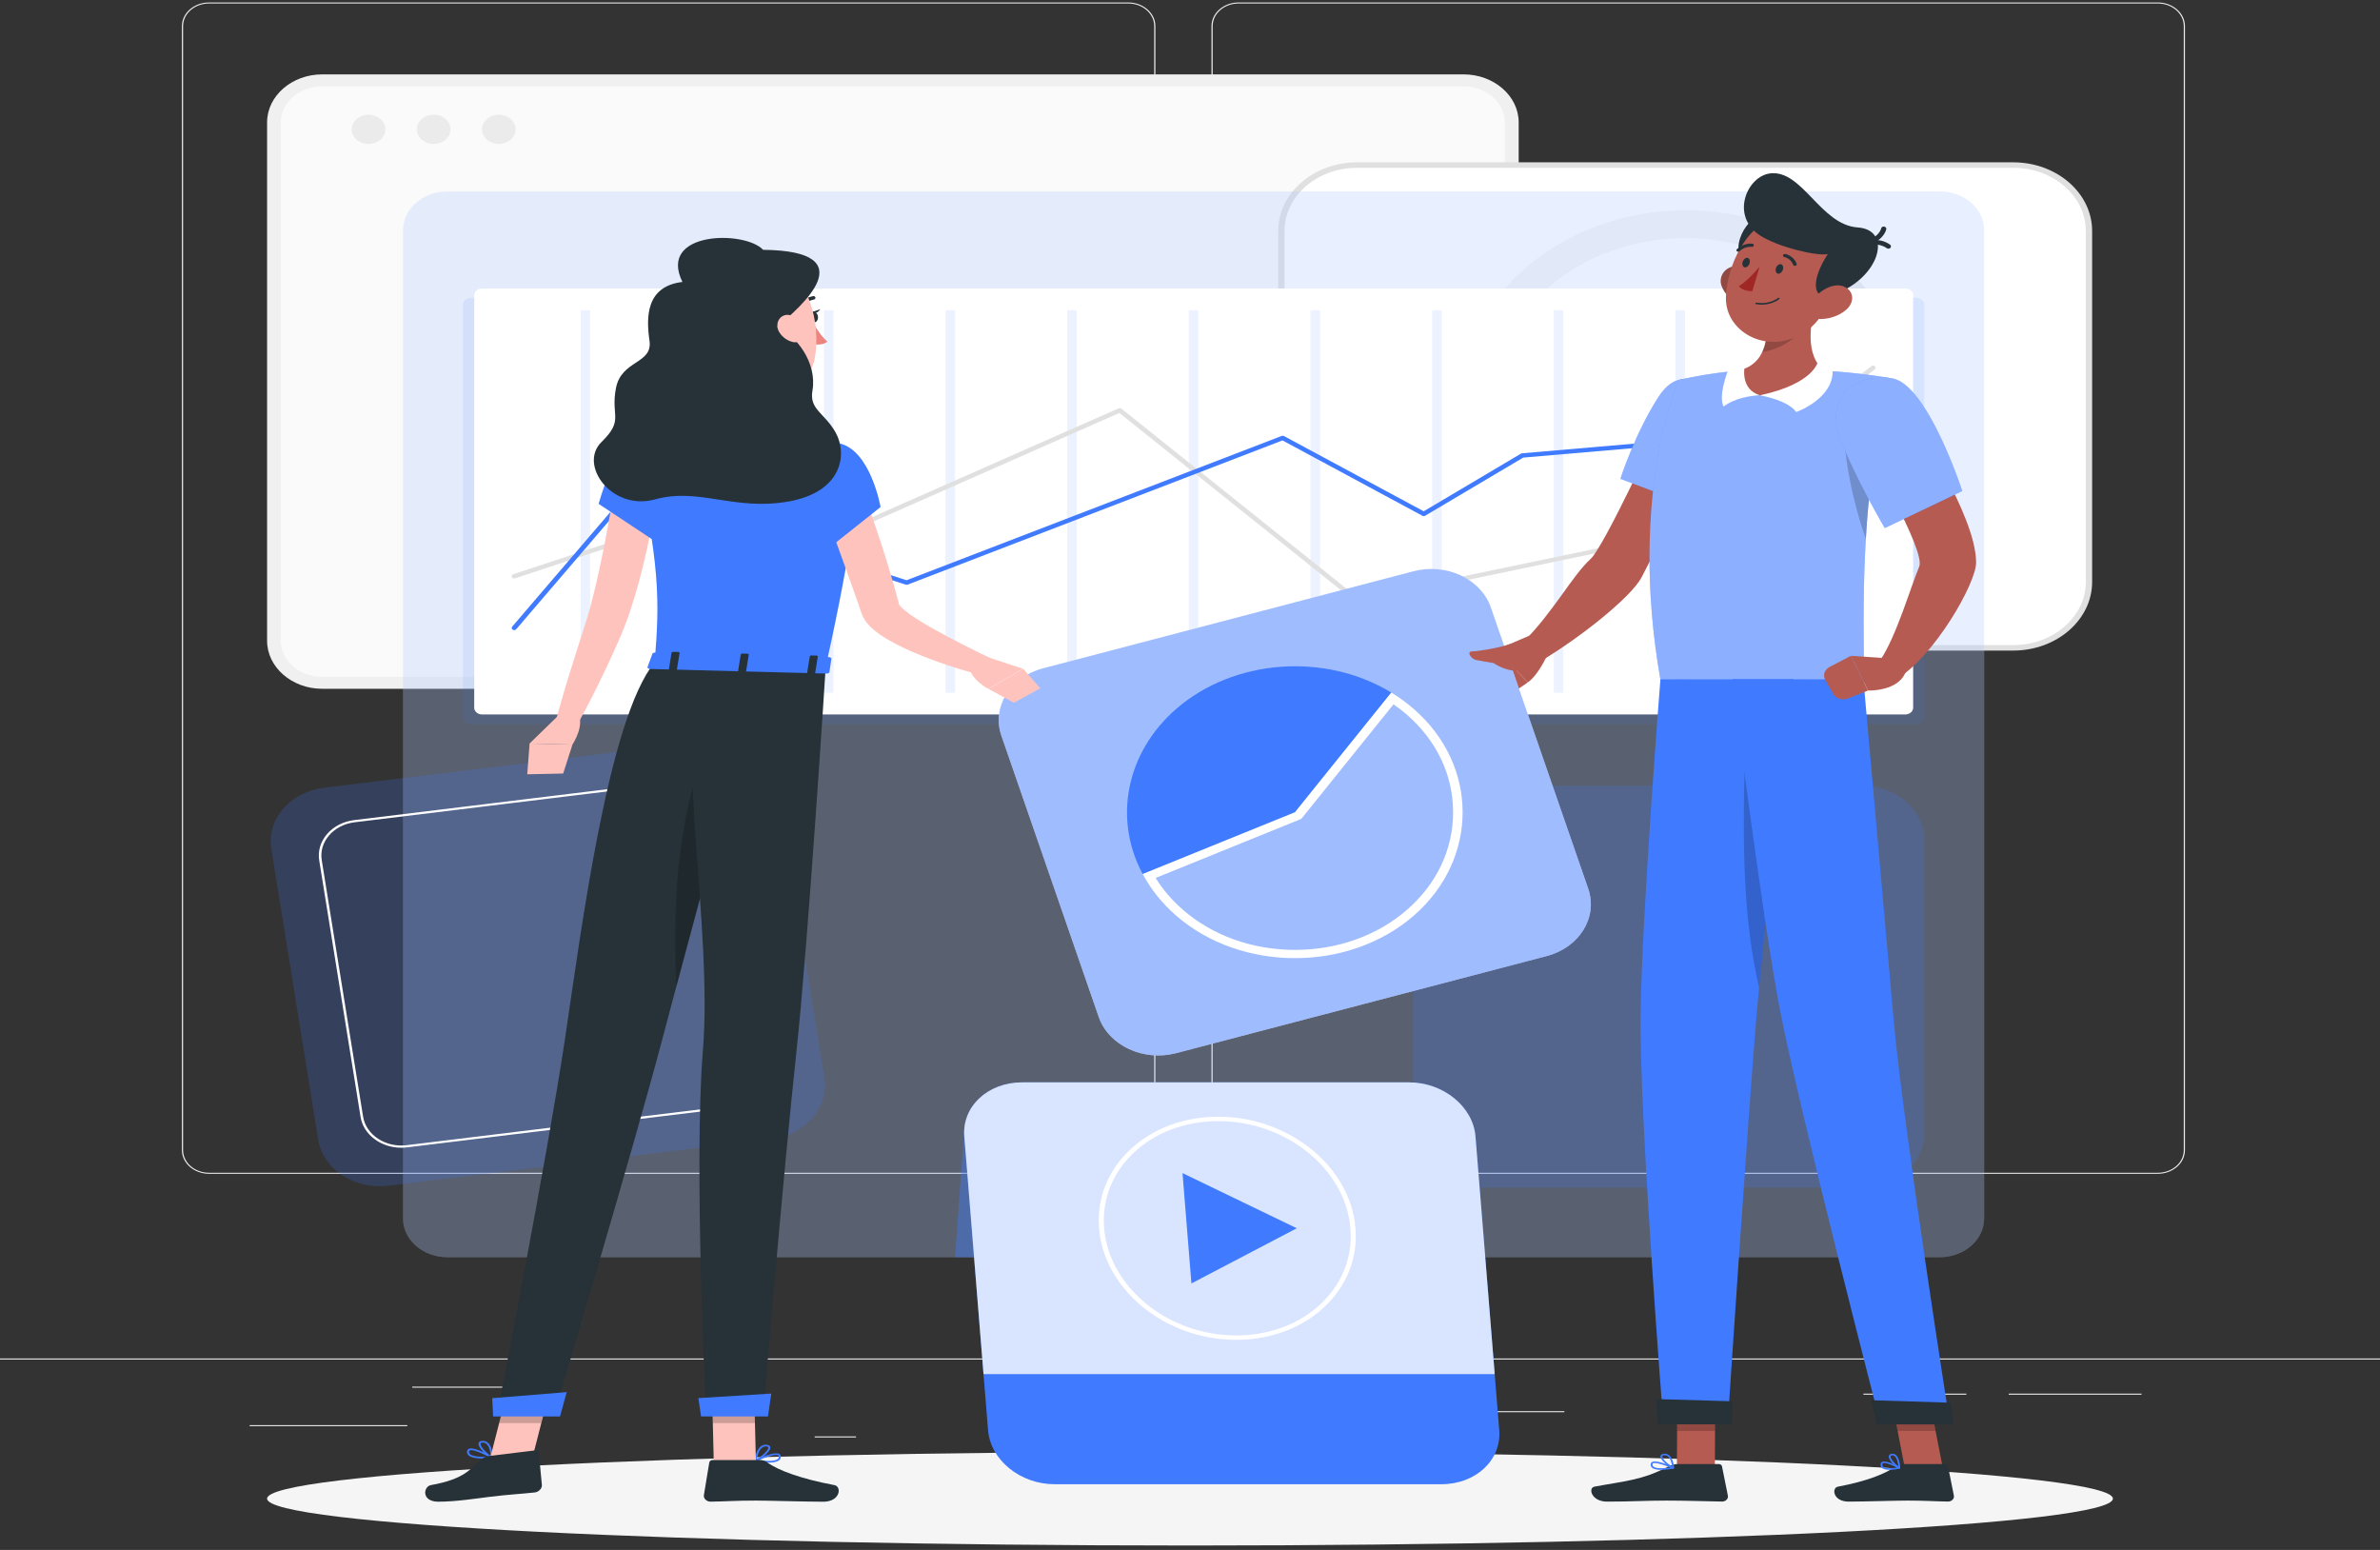 <svg width="129" height="84" viewBox="0 0 129 84" fill="none" xmlns="http://www.w3.org/2000/svg">
<rect x="0" y="0" width="129" height="84" fill="#333333" stroke="none"/>
<path d="M129 73.625H0V73.681H129V73.625Z" fill="#EBEBEB"/>
<path d="M22.077 77.238H13.531V77.294H22.077V77.238Z" fill="#EBEBEB"/>
<path d="M46.399 77.848H44.156V77.904H46.399V77.848Z" fill="#EBEBEB"/>
<path d="M28.902 75.152H22.344V75.208H28.902V75.152Z" fill="#EBEBEB"/>
<path d="M116.073 75.531H108.875V75.587H116.073V75.531Z" fill="#EBEBEB"/>
<path d="M106.579 75.531H101V75.587H106.579V75.531Z" fill="#EBEBEB"/>
<path d="M84.791 76.481H71.516V76.537H84.791V76.481Z" fill="#EBEBEB"/>
<path d="M61.152 63.616H11.332C10.52 63.616 9.859 63.041 9.859 62.335V1.414C9.859 0.708 10.52 0.133 11.332 0.133H61.152C61.963 0.133 62.624 0.708 62.624 1.414V62.335C62.624 63.041 61.963 63.616 61.152 63.616ZM11.332 0.189C10.556 0.189 9.924 0.739 9.924 1.414V62.335C9.924 63.011 10.556 63.56 11.332 63.56H61.152C61.928 63.56 62.559 63.011 62.559 62.335V1.414C62.559 0.739 61.928 0.189 61.152 0.189L11.332 0.189Z" fill="#EBEBEB"/>
<path d="M116.956 63.616H67.136C66.325 63.616 65.664 63.041 65.664 62.335V1.414C65.664 0.708 66.325 0.133 67.136 0.133H116.956C117.768 0.133 118.428 0.708 118.428 1.414V62.335C118.429 63.041 117.768 63.616 116.956 63.616ZM67.136 0.189C66.36 0.189 65.729 0.739 65.729 1.414V62.335C65.729 63.011 66.36 63.56 67.136 63.56H116.956C117.732 63.56 118.364 63.011 118.364 62.335V1.414C118.364 0.739 117.732 0.189 116.956 0.189L67.136 0.189Z" fill="#EBEBEB"/>
<path d="M79.328 37.33H17.463C15.821 37.33 14.477 36.16 14.477 34.731V6.63C14.477 5.201 15.82 4.031 17.463 4.031H79.328C80.971 4.031 82.315 5.201 82.315 6.63V34.731C82.315 36.16 80.971 37.33 79.328 37.33Z" fill="#F0F0F0"/>
<path d="M17.459 36.679C16.223 36.679 15.219 35.804 15.219 34.73V6.628C15.219 5.554 16.224 4.68 17.459 4.68H79.323C80.559 4.68 81.564 5.554 81.564 6.628V34.73C81.564 35.805 80.559 36.679 79.323 36.679H17.459Z" fill="#FAFAFA"/>
<path d="M19.975 7.803C20.479 7.803 20.888 7.447 20.888 7.009C20.888 6.57 20.479 6.215 19.975 6.215C19.471 6.215 19.062 6.57 19.062 7.009C19.062 7.447 19.471 7.803 19.975 7.803Z" fill="#EBEBEB"/>
<path d="M23.506 7.803C24.01 7.803 24.419 7.447 24.419 7.009C24.419 6.57 24.01 6.215 23.506 6.215C23.002 6.215 22.594 6.57 22.594 7.009C22.594 7.447 23.002 7.803 23.506 7.803Z" fill="#EBEBEB"/>
<path d="M27.038 7.803C27.541 7.803 27.95 7.447 27.95 7.009C27.95 6.57 27.541 6.215 27.038 6.215C26.534 6.215 26.125 6.57 26.125 7.009C26.125 7.447 26.534 7.803 27.038 7.803Z" fill="#EBEBEB"/>
<path d="M109.123 35.11H73.557C71.3 35.11 69.453 33.503 69.453 31.54V12.515C69.453 10.552 71.3 8.945 73.557 8.945H109.123C111.38 8.945 113.227 10.552 113.227 12.515V31.54C113.227 33.504 111.38 35.11 109.123 35.11Z" fill="white"/>
<path d="M109.122 35.259H73.556C71.199 35.259 69.281 33.591 69.281 31.54V12.516C69.281 10.465 71.199 8.797 73.556 8.797H109.122C111.479 8.797 113.397 10.465 113.397 12.516V31.54C113.397 33.591 111.479 35.259 109.122 35.259ZM73.556 9.094C71.388 9.094 69.623 10.629 69.623 12.515V31.54C69.623 33.426 71.388 34.961 73.556 34.961H109.122C111.291 34.961 113.055 33.426 113.055 31.54V12.515C113.055 10.629 111.291 9.094 109.122 9.094H73.556Z" fill="#E0E0E0"/>
<path d="M86.621 31.849C84.64 31.129 82.913 29.967 81.609 28.48L82.998 27.56C85.804 30.768 90.833 32.073 95.323 30.471C98.003 29.515 99.984 27.705 101.02 25.551L102.631 26.137C100.041 31.524 92.814 34.103 86.621 31.849Z" fill="#E0E0E0"/>
<path d="M102.633 26.135L101.023 25.549C102.058 23.394 102.148 20.896 101.049 18.565C99.95 16.233 97.866 14.511 95.391 13.612L96.066 12.207C99.06 13.296 101.435 15.378 102.666 17.988C103.897 20.6 103.886 23.53 102.633 26.135Z" fill="#EBEBEB"/>
<path d="M81.609 28.48C78.965 25.458 78.372 21.425 80.054 17.922C82.645 12.537 89.872 9.958 96.064 12.209L95.388 13.614C92.912 12.713 90.043 12.634 87.363 13.59C82.006 15.501 79.444 20.831 81.641 25.491C81.996 26.245 82.457 26.939 82.997 27.56L81.609 28.48Z" fill="#F5F5F5"/>
<path d="M64.5 83.762C92.127 83.762 114.523 82.625 114.523 81.221C114.523 79.817 92.127 78.68 64.5 78.68C36.873 78.68 14.477 79.817 14.477 81.221C14.477 82.625 36.873 83.762 64.5 83.762Z" fill="#F5F5F5"/>
<g opacity="0.3">
<path d="M105.132 68.139H24.256C22.924 68.139 21.844 67.199 21.844 66.04V12.474C21.844 11.315 22.924 10.375 24.256 10.375H105.132C106.465 10.375 107.545 11.315 107.545 12.474V66.04C107.545 67.199 106.465 68.139 105.132 68.139Z" fill="white"/>
<path opacity="0.4" d="M105.132 68.139H24.256C22.924 68.139 21.844 67.199 21.844 66.04V12.474C21.844 11.315 22.924 10.375 24.256 10.375H105.132C106.465 10.375 107.545 11.315 107.545 12.474V66.04C107.545 67.199 106.465 68.139 105.132 68.139Z" fill="#407BFF"/>
</g>
<path opacity="0.1" d="M103.878 39.258H25.516C25.283 39.258 25.094 39.093 25.094 38.89V16.508C25.094 16.305 25.283 16.141 25.516 16.141H103.878C104.111 16.141 104.301 16.305 104.301 16.508V38.89C104.301 39.093 104.111 39.258 103.878 39.258Z" fill="#407BFF"/>
<path d="M103.274 38.721H26.126C25.892 38.721 25.703 38.556 25.703 38.353V16.004C25.703 15.801 25.892 15.637 26.126 15.637H103.273C103.507 15.637 103.696 15.801 103.696 16.004V38.353C103.696 38.556 103.507 38.721 103.274 38.721Z" fill="white"/>
<path opacity="0.1" d="M31.986 16.816H31.469V37.541H31.986V16.816Z" fill="#407BFF"/>
<path opacity="0.1" d="M38.58 16.816H38.062V37.541H38.58V16.816Z" fill="#407BFF"/>
<path opacity="0.1" d="M45.173 16.816H44.656V37.541H45.173V16.816Z" fill="#407BFF"/>
<path opacity="0.1" d="M51.767 16.816H51.25V37.541H51.767V16.816Z" fill="#407BFF"/>
<path opacity="0.1" d="M58.361 16.816H57.844V37.541H58.361V16.816Z" fill="#407BFF"/>
<path opacity="0.1" d="M64.955 16.816H64.438V37.541H64.955V16.816Z" fill="#407BFF"/>
<path opacity="0.1" d="M71.549 16.816H71.031V37.541H71.549V16.816Z" fill="#407BFF"/>
<path opacity="0.1" d="M78.142 16.816H77.625V37.541H78.142V16.816Z" fill="#407BFF"/>
<path opacity="0.1" d="M84.736 16.816H84.219V37.541H84.736V16.816Z" fill="#407BFF"/>
<path opacity="0.1" d="M91.33 16.816H90.812V37.541H91.33V16.816Z" fill="#407BFF"/>
<path opacity="0.1" d="M97.931 16.816H97.414V37.541H97.931V16.816Z" fill="#407BFF"/>
<path d="M73.589 32.67C73.556 32.67 73.523 32.659 73.497 32.639L60.672 22.381L47.194 28.328C47.16 28.343 47.119 28.345 47.083 28.332L42.116 26.659L27.919 31.342C27.849 31.365 27.77 31.335 27.743 31.273C27.716 31.212 27.752 31.143 27.823 31.12L42.068 26.42C42.1 26.41 42.135 26.41 42.166 26.421L47.124 28.091L60.632 22.131C60.683 22.109 60.745 22.116 60.786 22.15L73.628 32.421L89.22 29.169L101.434 19.842C101.49 19.799 101.576 19.804 101.626 19.853C101.676 19.902 101.67 19.977 101.614 20.021L89.374 29.366C89.358 29.379 89.338 29.388 89.316 29.393L73.621 32.666C73.611 32.669 73.6 32.67 73.589 32.67Z" fill="#E0E0E0"/>
<path d="M27.871 34.15C27.843 34.15 27.814 34.142 27.789 34.127C27.729 34.088 27.716 34.013 27.762 33.961L34.043 26.628C34.079 26.585 34.143 26.569 34.2 26.587L49.136 31.448L69.468 23.627C69.509 23.611 69.556 23.613 69.595 23.634L77.167 27.71L82.435 24.587C82.454 24.576 82.475 24.569 82.498 24.567L101.511 22.93C101.587 22.923 101.653 22.972 101.66 23.037C101.668 23.102 101.613 23.161 101.538 23.167L82.56 24.801L77.247 27.95C77.203 27.976 77.144 27.977 77.098 27.953L69.512 23.869L49.195 31.685C49.162 31.698 49.125 31.698 49.092 31.687L34.2 26.841L27.98 34.102C27.954 34.134 27.913 34.15 27.871 34.15Z" fill="#407BFF"/>
<path opacity="0.2" d="M100.932 64.362H79.962C78.102 64.362 76.594 63.05 76.594 61.432V45.513C76.594 43.894 78.102 42.582 79.962 42.582H100.932C102.793 42.582 104.301 43.894 104.301 45.513V61.432C104.301 63.05 102.792 64.362 100.932 64.362Z" fill="#407BFF"/>
<path opacity="0.4" d="M55.885 61.591L52.256 61.367L51.766 68.139H55.885V61.591Z" fill="#407BFF"/>
<path d="M78.129 80.44H57.159C55.299 80.44 53.684 79.128 53.554 77.51L52.266 61.591C52.136 59.972 53.537 58.66 55.398 58.66H76.368C78.228 58.66 79.843 59.972 79.973 61.591L81.261 77.51C81.392 79.128 79.99 80.44 78.129 80.44Z" fill="#407BFF"/>
<path opacity="0.8" d="M76.368 58.66H55.398C53.537 58.66 52.136 59.972 52.266 61.59L53.308 74.474H81.016L79.974 61.59C79.843 59.972 78.228 58.66 76.368 58.66Z" fill="white"/>
<path d="M67 72.614C63.173 72.614 59.841 69.906 59.572 66.577C59.441 64.958 60.044 63.436 61.271 62.292C62.493 61.151 64.187 60.523 66.042 60.523C69.868 60.523 73.2 63.231 73.469 66.56C73.6 68.179 72.997 69.701 71.771 70.845C70.549 71.986 68.855 72.614 67 72.614ZM66.041 60.761C64.263 60.761 62.64 61.362 61.47 62.454C60.297 63.549 59.719 65.008 59.845 66.56C60.104 69.767 63.314 72.376 67 72.376C68.778 72.376 70.401 71.775 71.571 70.683C72.745 69.588 73.322 68.129 73.197 66.577C72.937 63.37 69.727 60.761 66.041 60.761Z" fill="white"/>
<path d="M70.288 66.568L64.094 63.578L64.577 69.558L70.288 66.568Z" fill="#407BFF"/>
<path d="M92.948 79.555H90.891L90.913 75.41H92.97L92.948 79.555Z" fill="#B55B52"/>
<path d="M105.302 79.555H103.244L102.438 75.41H104.495L105.302 79.555Z" fill="#B55B52"/>
<path d="M103.105 79.348H105.416C105.5 79.348 105.57 79.398 105.585 79.47L105.904 81.061C105.937 81.226 105.779 81.382 105.585 81.379C104.779 81.367 104.389 81.326 103.373 81.326C102.747 81.326 101.061 81.382 100.198 81.382C99.353 81.382 99.262 80.64 99.619 80.572C101.221 80.271 102.236 79.855 102.765 79.458C102.86 79.386 102.982 79.348 103.105 79.348Z" fill="#263238"/>
<path d="M90.92 79.348H93.166C93.25 79.348 93.32 79.398 93.335 79.47L93.654 81.061C93.687 81.226 93.534 81.382 93.34 81.379C92.531 81.367 91.362 81.326 90.343 81.326C89.152 81.326 88.498 81.382 87.102 81.382C86.257 81.382 86.063 80.64 86.42 80.572C88.046 80.266 88.985 80.233 90.416 79.487C90.572 79.406 90.742 79.348 90.92 79.348Z" fill="#263238"/>
<path d="M92.751 23.82L89.94 23.105C89.94 23.105 86.951 29.619 86.215 30.291C85.214 31.204 84.206 33.155 82.57 34.788C82.685 35.075 83.227 35.724 83.515 35.829C85.709 34.521 88.425 32.343 88.978 31.287C90.238 28.88 92.751 23.82 92.751 23.82Z" fill="#B55B52"/>
<path d="M93.603 22.704C94.402 24.251 92.034 27.539 92.034 27.539L87.828 25.951C87.828 25.951 88.61 23.502 89.882 21.529C91.188 19.502 92.727 21.005 93.603 22.704Z" fill="#407BFF"/>
<path opacity="0.4" d="M93.603 22.704C94.402 24.251 92.034 27.539 92.034 27.539L87.828 25.951C87.828 25.951 88.61 23.502 89.882 21.529C91.188 19.502 92.727 21.005 93.603 22.704Z" fill="white"/>
<path d="M83.243 34.301L81.117 35.213L82.811 36.98C82.811 36.98 83.31 36.695 83.878 35.481L83.243 34.301Z" fill="#B55B52"/>
<path d="M80.306 37.346L80.747 37.665C81.048 37.883 81.483 37.889 81.791 37.679L82.813 36.982L81.118 35.215L80.164 36.369C79.91 36.677 79.972 37.103 80.306 37.346Z" fill="#B55B52"/>
<path d="M83.83 51.816L63.75 57.077C61.969 57.543 60.09 56.665 59.553 55.116L54.277 39.872C53.74 38.323 54.75 36.688 56.531 36.221L76.61 30.961C78.392 30.494 80.27 31.373 80.807 32.922L86.084 48.165C86.62 49.715 85.611 51.35 83.83 51.816Z" fill="white"/>
<path opacity="0.5" d="M83.83 51.816L63.75 57.077C61.969 57.543 60.09 56.665 59.553 55.116L54.277 39.872C53.74 38.323 54.75 36.688 56.531 36.221L76.61 30.961C78.392 30.494 80.27 31.373 80.807 32.922L86.084 48.165C86.62 49.715 85.611 51.35 83.83 51.816Z" fill="#407BFF"/>
<path d="M70.188 44.023L61.936 47.371C60.322 44.36 61.05 40.771 63.75 38.422C66.862 35.715 71.806 35.339 75.411 37.535L70.188 44.023Z" fill="#407BFF"/>
<path d="M75.53 38.172C75.787 38.349 76.032 38.539 76.263 38.74C77.874 40.141 78.761 42.018 78.761 44.024C78.761 46.03 77.874 47.906 76.263 49.307C74.653 50.709 72.495 51.48 70.19 51.48C67.884 51.48 65.727 50.709 64.116 49.307C63.528 48.795 63.031 48.217 62.637 47.583L70.408 44.431L70.533 44.38L70.612 44.281L75.53 38.172ZM75.412 37.535L70.19 44.024L61.938 47.371C62.386 48.209 63 48.971 63.751 49.625C65.517 51.161 67.853 51.929 70.19 51.929C72.526 51.929 74.862 51.161 76.628 49.625C80.16 46.552 80.16 41.495 76.628 38.423C76.253 38.097 75.847 37.8 75.412 37.535Z" fill="white"/>
<path opacity="0.2" d="M90.918 75.414L90.906 77.55H92.964L92.976 75.414H90.918Z" fill="black"/>
<path opacity="0.2" d="M104.496 75.414H102.438L102.854 77.55H104.912L104.496 75.414Z" fill="black"/>
<path d="M90.982 20.592C90.982 20.592 88.238 26.741 89.992 36.806C93.307 36.806 99.382 36.806 100.996 36.806C101.152 35.336 100.504 27.423 102.513 20.5C102.513 20.5 100.645 20.17 98.851 20.095C97.448 20.036 95.415 19.997 94.174 20.095C92.537 20.224 90.982 20.592 90.982 20.592Z" fill="#407BFF"/>
<path opacity="0.4" d="M90.982 20.592C90.982 20.592 88.238 26.741 89.992 36.806C93.307 36.806 99.382 36.806 100.996 36.806C101.152 35.336 100.504 27.423 102.513 20.5C102.513 20.5 100.645 20.17 98.851 20.095C97.448 20.036 95.415 19.997 94.174 20.095C92.537 20.224 90.982 20.592 90.982 20.592Z" fill="white"/>
<path opacity="0.2" d="M100.038 22.206C99.793 23.346 100.056 26.072 101.131 29.222C101.268 26.798 101.589 23.987 102.332 21.186L102.332 21.172C101.611 21.108 100.272 21.138 100.038 22.206Z" fill="black"/>
<path d="M98.453 16.289C98.086 17.598 97.85 19.221 98.855 20.095C98.855 20.095 98.177 21.423 95.381 21.423C92.826 21.423 94.178 20.095 94.178 20.095C95.875 19.746 95.887 17.941 95.65 16.923L98.453 16.289Z" fill="#B55B52"/>
<path d="M95.383 21.424C97.031 21.734 97.358 22.332 97.358 22.332C97.358 22.332 99.41 21.607 99.332 20.032C99.332 20.032 98.85 19.775 98.545 19.566C98.545 19.566 98.366 20.793 95.383 21.424Z" fill="white"/>
<path d="M95.381 21.42C94.047 21.492 93.428 22.027 93.428 22.027C93.428 22.027 93.092 21.649 93.653 20.092C93.653 20.092 94.11 19.929 94.564 19.844C94.564 19.844 94.294 21.083 95.381 21.42Z" fill="white"/>
<path opacity="0.2" d="M95.645 16.924C95.786 17.52 95.84 18.387 95.516 19.073C95.764 19.042 96.021 18.976 96.276 18.873C97.244 18.485 97.743 17.874 98.279 16.968C98.328 16.736 98.385 16.509 98.448 16.289L95.645 16.924Z" fill="black"/>
<path d="M93.311 15.489C93.47 15.942 93.857 16.279 94.259 16.443C94.862 16.689 95.3 16.228 95.247 15.67C95.198 15.168 94.826 14.434 94.165 14.422C93.514 14.41 93.129 14.972 93.311 15.489Z" fill="#B55B52"/>
<path opacity="0.2" d="M93.311 15.489C93.47 15.942 93.857 16.279 94.259 16.443C94.862 16.689 95.3 16.228 95.247 15.67C95.198 15.168 94.826 14.434 94.165 14.422C93.514 14.41 93.129 14.972 93.311 15.489Z" fill="black"/>
<path d="M95.474 11.812C94.644 11.547 93.308 14.2 95.16 14.354C97.013 14.508 96.724 12.21 95.474 11.812Z" fill="#263238"/>
<path d="M99.757 14.693C99.116 16.409 98.84 17.438 97.58 18.142C95.686 19.201 93.498 17.943 93.548 16.118C93.593 14.475 94.633 11.944 96.764 11.618C98.863 11.296 100.398 12.976 99.757 14.693Z" fill="#B55B52"/>
<path d="M95.384 12.753C93.772 11.689 94.692 9.534 95.964 9.395C97.693 9.207 98.682 12.187 100.685 12.326C102.688 12.464 101.823 15.236 99.22 16.009C98.263 16.293 98.113 15.236 99.069 13.771C98.453 13.895 96.316 13.369 95.384 12.753Z" fill="#263238"/>
<path d="M95.369 16.508C96.018 16.552 96.422 16.224 96.441 16.209C96.46 16.193 96.462 16.166 96.443 16.149C96.425 16.133 96.394 16.133 96.375 16.149C96.37 16.152 95.91 16.526 95.2 16.401C95.174 16.397 95.148 16.412 95.142 16.435C95.136 16.457 95.152 16.48 95.179 16.484C95.244 16.496 95.308 16.503 95.369 16.508Z" fill="#263238"/>
<path d="M100.075 16.78C99.677 17.127 99.141 17.288 98.69 17.289C98.011 17.292 97.881 16.723 98.245 16.244C98.573 15.814 99.32 15.293 99.916 15.52C100.505 15.744 100.53 16.383 100.075 16.78Z" fill="#B55B52"/>
<path d="M97.231 36.805C97.231 36.805 96.951 39.054 96.592 42.105C96.183 45.562 95.673 50.049 95.348 53.468C95.348 53.486 95.345 53.5 95.344 53.515C95.282 54.165 95.226 54.773 95.181 55.33C94.72 60.906 93.645 77.135 93.645 77.135H90.16C90.16 77.135 88.847 60.574 88.925 54.897C89.001 49.44 89.998 36.805 89.998 36.805H97.231Z" fill="#407BFF"/>
<path d="M93.929 75.946C93.945 75.946 93.868 77.195 93.868 77.195H89.851L89.75 75.824L93.929 75.946Z" fill="#263238"/>
<path opacity="0.2" d="M96.595 42.105C96.186 45.561 95.675 50.048 95.351 53.468C95.351 53.486 95.348 53.5 95.347 53.515C94.58 50.273 94.342 46.241 94.64 39.602L96.595 42.105Z" fill="black"/>
<path d="M93.898 36.805C93.898 36.805 95.503 49.736 96.504 54.86C97.599 60.471 101.916 77.135 101.916 77.135H105.684C105.684 77.135 103.143 60.924 102.647 55.369C102.109 49.339 100.999 36.805 100.999 36.805H93.898V36.805Z" fill="#407BFF"/>
<path d="M105.735 76.022C105.751 76.022 105.866 77.196 105.866 77.196H101.724L101.422 75.887L105.735 76.022Z" fill="#263238"/>
<path d="M96.636 14.611C96.594 14.753 96.474 14.852 96.37 14.832C96.265 14.812 96.215 14.681 96.257 14.539C96.299 14.398 96.419 14.299 96.523 14.319C96.628 14.339 96.678 14.47 96.636 14.611Z" fill="#263238"/>
<path d="M94.831 14.268C94.789 14.409 94.67 14.508 94.565 14.488C94.46 14.468 94.41 14.337 94.453 14.196C94.495 14.054 94.614 13.955 94.719 13.975C94.823 13.995 94.874 14.126 94.831 14.268Z" fill="#263238"/>
<path d="M95.377 14.445C95.377 14.445 94.769 15.193 94.25 15.511C94.463 15.799 94.977 15.783 94.977 15.783L95.377 14.445Z" fill="#A02724"/>
<path d="M97.257 14.406C97.229 14.399 97.206 14.38 97.196 14.354C97.062 14.001 96.716 13.93 96.713 13.929C96.663 13.921 96.63 13.874 96.644 13.828C96.658 13.783 96.712 13.754 96.764 13.764C96.782 13.767 97.215 13.855 97.382 14.294C97.399 14.338 97.37 14.387 97.319 14.404C97.298 14.411 97.276 14.411 97.257 14.406Z" fill="#263238"/>
<path d="M101.208 13.064C101.219 13.029 101.248 12.999 101.29 12.986C101.864 12.806 101.966 12.374 101.967 12.37C101.977 12.308 102.054 12.265 102.129 12.28C102.205 12.296 102.254 12.361 102.24 12.426C102.235 12.45 102.108 12.99 101.395 13.214C101.324 13.236 101.242 13.203 101.213 13.141C101.202 13.115 101.2 13.088 101.208 13.064Z" fill="#263238"/>
<path d="M102.394 13.473C102.354 13.484 102.31 13.479 102.275 13.455C101.793 13.129 101.319 13.284 101.314 13.286C101.249 13.311 101.166 13.278 101.141 13.214C101.116 13.15 101.153 13.079 101.223 13.055C101.248 13.046 101.842 12.851 102.44 13.255C102.5 13.296 102.511 13.373 102.465 13.428C102.447 13.45 102.421 13.466 102.394 13.473Z" fill="#263238"/>
<path d="M94.184 13.641C94.17 13.637 94.157 13.632 94.147 13.623C94.108 13.591 94.107 13.538 94.145 13.502C94.521 13.151 94.962 13.205 94.981 13.207C95.032 13.213 95.068 13.258 95.057 13.304C95.046 13.351 94.996 13.383 94.943 13.376C94.928 13.374 94.584 13.335 94.284 13.616C94.257 13.641 94.218 13.649 94.184 13.641Z" fill="#263238"/>
<path d="M103.74 22.945L101.141 24.312C101.141 24.312 104.385 29.838 104.026 30.703C103.537 31.879 102.793 34.46 101.927 35.757C102.01 36.044 102.487 36.705 102.769 36.825C104.835 35.589 107.112 31.611 107.109 30.487C107.104 27.923 103.74 22.945 103.74 22.945Z" fill="#B55B52"/>
<path d="M102.518 20.498C104.45 20.744 106.358 26.611 106.358 26.611L102.159 28.62C102.159 28.62 100.512 25.829 99.738 23.757C98.927 21.586 100.445 20.233 102.518 20.498Z" fill="#407BFF"/>
<path opacity="0.4" d="M102.518 20.498C104.45 20.744 106.358 26.611 106.358 26.611L102.159 28.62C102.159 28.62 100.512 25.829 99.738 23.757C98.927 21.586 100.445 20.233 102.518 20.498Z" fill="white"/>
<path d="M102.412 79.66C102.255 79.66 102.11 79.637 102.021 79.569C101.95 79.515 101.92 79.44 101.932 79.345C101.941 79.275 101.986 79.241 102.022 79.225C102.253 79.124 102.899 79.478 102.972 79.519C102.988 79.528 102.996 79.545 102.992 79.562C102.988 79.579 102.973 79.592 102.953 79.596C102.809 79.626 102.602 79.66 102.412 79.66ZM102.127 79.29C102.101 79.29 102.08 79.294 102.063 79.301C102.049 79.307 102.034 79.318 102.03 79.35C102.021 79.418 102.04 79.468 102.087 79.504C102.195 79.587 102.463 79.598 102.816 79.537C102.59 79.42 102.284 79.29 102.127 79.29Z" fill="#407BFF"/>
<path d="M102.946 79.599C102.938 79.599 102.93 79.598 102.923 79.594C102.716 79.494 102.326 79.102 102.38 78.902C102.39 78.866 102.424 78.803 102.541 78.791C102.618 78.783 102.686 78.801 102.746 78.845C102.975 79.015 102.996 79.532 102.997 79.554C102.998 79.569 102.988 79.584 102.973 79.593C102.965 79.597 102.955 79.599 102.946 79.599ZM102.571 78.874C102.564 78.874 102.556 78.874 102.549 78.875C102.485 78.882 102.478 78.907 102.475 78.918C102.443 79.035 102.689 79.332 102.893 79.472C102.877 79.32 102.828 79.019 102.681 78.911C102.647 78.886 102.611 78.874 102.571 78.874Z" fill="#407BFF"/>
<path d="M90.045 79.661C89.841 79.661 89.653 79.633 89.551 79.551C89.486 79.499 89.46 79.429 89.472 79.344C89.479 79.294 89.509 79.255 89.558 79.232C89.814 79.11 90.621 79.475 90.713 79.517C90.73 79.526 90.74 79.543 90.736 79.561C90.732 79.579 90.716 79.593 90.695 79.597C90.519 79.627 90.272 79.661 90.045 79.661ZM89.693 79.29C89.655 79.29 89.624 79.295 89.601 79.306C89.582 79.315 89.571 79.329 89.568 79.351C89.56 79.408 89.577 79.453 89.62 79.487C89.741 79.585 90.079 79.602 90.536 79.536C90.258 79.418 89.888 79.29 89.693 79.29Z" fill="#407BFF"/>
<path d="M90.688 79.596C90.681 79.596 90.675 79.594 90.668 79.592C90.426 79.495 89.955 79.108 90.004 78.906C90.015 78.858 90.057 78.799 90.191 78.787C90.29 78.777 90.381 78.803 90.458 78.86C90.709 79.047 90.738 79.529 90.739 79.549C90.74 79.564 90.731 79.579 90.717 79.588C90.709 79.593 90.699 79.596 90.688 79.596ZM90.226 78.87C90.217 78.87 90.207 78.871 90.197 78.872C90.109 78.879 90.102 78.909 90.099 78.919C90.07 79.041 90.388 79.345 90.634 79.477C90.615 79.336 90.558 79.048 90.393 78.925C90.343 78.889 90.288 78.87 90.226 78.87Z" fill="#407BFF"/>
<path d="M102.272 35.674L100.32 35.543L101.249 37.425C101.249 37.425 102.961 37.49 103.31 36.35L102.272 35.674Z" fill="#B55B52"/>
<path d="M98.93 36.842L99.358 37.6C99.504 37.86 99.861 37.971 100.164 37.852L101.248 37.425L100.32 35.543L99.165 36.148C98.892 36.291 98.79 36.593 98.93 36.842Z" fill="#B55B52"/>
<path d="M81.812 34.914C81.285 35.102 80.165 35.301 79.761 35.304C79.683 35.304 79.626 35.37 79.644 35.436C79.683 35.584 79.841 35.734 80.026 35.773C80.243 35.817 80.796 35.908 80.924 35.929C80.943 35.932 80.957 35.938 80.972 35.948C81.085 36.022 81.62 36.349 82.147 36.347C82.649 36.345 82.139 35.294 81.968 34.969C81.941 34.917 81.873 34.893 81.812 34.914Z" fill="#B55B52"/>
<path d="M38.761 19.352C38.987 20.537 39.178 22.704 38.203 23.466C38.203 23.466 39.105 24.934 41.419 25.462C43.556 24.52 42.414 23.575 42.414 23.575C40.914 23.222 40.986 22.247 41.281 21.339L38.761 19.352Z" fill="#FFC3BD"/>
<path d="M35.677 26.44C35.517 27.577 35.31 28.683 35.057 29.798C34.811 30.911 34.521 32.02 34.15 33.129C33.962 33.684 33.746 34.245 33.511 34.767C33.281 35.296 33.041 35.818 32.794 36.336C32.301 37.374 31.78 38.399 31.215 39.412L30.125 39.075C30.417 37.983 30.743 36.901 31.083 35.826C31.414 34.749 31.791 33.683 32.061 32.651C32.337 31.6 32.564 30.52 32.777 29.437C32.982 28.355 33.178 27.256 33.361 26.18L35.677 26.44Z" fill="#FFC3BD"/>
<path d="M34.249 23.813C33.341 24.114 32.445 27.307 32.445 27.307L36.051 29.696C36.051 29.696 37.349 26.585 36.877 25.565C36.386 24.503 35.285 23.47 34.249 23.813Z" fill="#407BFF"/>
<path d="M30.349 38.696L28.703 40.296L31.025 40.356C31.025 40.356 31.77 39.257 31.277 38.551L30.349 38.696Z" fill="#FFC3BD"/>
<path opacity="0.2" d="M41.817 61.727L21.05 64.261C19.208 64.486 17.505 63.368 17.247 61.766L14.705 46.001C14.447 44.398 15.73 42.916 17.573 42.692L38.34 40.158C40.182 39.933 41.885 41.05 42.143 42.653L44.685 58.418C44.944 60.02 43.66 61.502 41.817 61.727Z" fill="#407BFF"/>
<path d="M21.748 62.203C20.656 62.203 19.701 61.502 19.544 60.535L17.303 46.635C17.221 46.122 17.372 45.613 17.73 45.2C18.088 44.786 18.61 44.519 19.199 44.447L37.337 42.234C38.553 42.084 39.681 42.825 39.851 43.883L42.093 57.783C42.175 58.295 42.023 58.805 41.665 59.218C41.307 59.632 40.786 59.899 40.197 59.971L22.058 62.184C21.954 62.197 21.851 62.203 21.748 62.203ZM37.648 42.334C37.552 42.334 37.454 42.34 37.356 42.352L19.218 44.565C18.665 44.633 18.176 44.883 17.84 45.271C17.504 45.659 17.361 46.137 17.439 46.618L19.68 60.518C19.84 61.511 20.9 62.204 22.04 62.066L40.178 59.853C40.731 59.785 41.221 59.535 41.557 59.147C41.893 58.759 42.035 58.281 41.958 57.8L39.717 43.9C39.57 42.992 38.673 42.334 37.648 42.334Z" fill="white"/>
<path d="M28.578 41.964L30.525 41.923L31.027 40.357L28.705 40.297L28.578 41.964Z" fill="#FFC3BD"/>
<path d="M46.474 25.116C46.524 26.373 46.274 29.307 44.755 36.139L35.482 35.899C35.75 32.619 35.824 30.595 34.25 23.81C34.25 23.81 36.206 23.492 38.203 23.46C39.766 23.435 41.046 23.425 42.414 23.569C43.487 23.683 44.644 23.877 45.404 24.015C46.009 24.125 46.452 24.579 46.474 25.116Z" fill="#407BFF"/>
<path d="M46.337 25.492C46.77 26.573 47.159 27.649 47.522 28.741C47.891 29.829 48.229 30.927 48.537 32.033L48.65 32.45L48.706 32.657L48.734 32.762C48.737 32.769 48.721 32.737 48.721 32.74C48.704 32.722 48.734 32.784 48.794 32.848C48.853 32.914 48.934 32.992 49.027 33.07C49.408 33.384 49.917 33.697 50.428 33.992C51.465 34.581 52.586 35.138 53.693 35.679L53.255 36.611C51.977 36.279 50.75 35.879 49.532 35.361C48.923 35.095 48.323 34.815 47.714 34.403C47.562 34.297 47.406 34.182 47.25 34.038C47.096 33.891 46.93 33.724 46.785 33.447C46.751 33.385 46.713 33.286 46.693 33.226L46.659 33.126L46.59 32.926L46.452 32.526C46.078 31.461 45.693 30.396 45.305 29.33L44.125 26.145L46.337 25.492Z" fill="#FFC3BD"/>
<path d="M45.467 24.033C47.176 24.349 47.729 27.479 47.729 27.479L44.793 29.812C44.793 29.812 42.393 26.263 42.962 25.282C43.555 24.26 44.081 23.776 45.467 24.033Z" fill="#407BFF"/>
<path d="M53.137 35.484L55.451 36.246L53.569 37.334C53.569 37.334 52.453 36.759 52.536 35.955L53.137 35.484Z" fill="#FFC3BD"/>
<path d="M56.384 37.305L54.955 38.087L53.578 37.334L55.46 36.246L56.384 37.305Z" fill="#FFC3BD"/>
<path d="M43.9 17.196C43.915 17.356 44.025 17.478 44.145 17.47C44.265 17.461 44.35 17.325 44.335 17.165C44.32 17.005 44.21 16.883 44.09 16.891C43.97 16.9 43.885 17.036 43.9 17.196Z" fill="#263238"/>
<path d="M44.031 16.904L44.462 16.762C44.462 16.762 44.264 17.077 44.031 16.904Z" fill="#263238"/>
<path d="M44.094 17.539C44.094 17.539 44.47 18.204 44.844 18.512C44.621 18.726 44.2 18.666 44.2 18.666L44.094 17.539Z" fill="#ED847E"/>
<path d="M43.187 16.827C43.232 16.829 43.276 16.807 43.294 16.768C43.483 16.365 44.11 16.234 44.116 16.233C44.174 16.221 44.21 16.17 44.197 16.12C44.183 16.069 44.126 16.038 44.067 16.049C44.037 16.055 43.324 16.205 43.094 16.698C43.072 16.746 43.098 16.801 43.154 16.82C43.164 16.824 43.176 16.826 43.187 16.827Z" fill="#263238"/>
<path d="M37.627 17.054C37.951 19.006 38.04 19.839 39.274 20.764C41.13 22.157 43.816 21.384 44.169 19.387C44.487 17.59 43.905 14.699 41.623 14.076C39.376 13.462 37.304 15.102 37.627 17.054Z" fill="#FFC3BD"/>
<path d="M41.362 13.539C40.359 12.47 35.637 12.529 36.988 15.281C34.999 15.519 35.022 17.202 35.204 18.469C35.386 19.736 33.679 19.498 33.384 21.043C33.088 22.587 33.844 22.739 32.595 23.964C31.347 25.189 33.148 27.715 35.516 27.062C37.883 26.409 39.767 27.694 42.714 27.184C45.661 26.674 45.943 24.609 45.296 23.448C44.692 22.365 43.856 22.205 44.036 21.172C44.301 19.647 43.148 18.177 42.124 17.709C43.334 16.688 46.997 13.598 41.362 13.539Z" fill="#263238"/>
<path d="M42.223 17.978C42.399 18.285 42.699 18.475 42.978 18.537C43.399 18.63 43.595 18.229 43.467 17.828C43.351 17.468 42.993 16.986 42.577 17.073C42.167 17.159 42.021 17.625 42.223 17.978Z" fill="#FFC3BD"/>
<path d="M25.927 79.039C25.701 79.019 25.496 78.97 25.39 78.869C25.323 78.804 25.299 78.725 25.32 78.632C25.332 78.577 25.369 78.537 25.426 78.516C25.72 78.408 26.578 78.89 26.675 78.946C26.695 78.957 26.704 78.977 26.698 78.996C26.692 79.016 26.673 79.03 26.651 79.032C26.454 79.048 26.177 79.061 25.927 79.039ZM25.57 78.594C25.528 78.59 25.493 78.593 25.468 78.602C25.444 78.611 25.431 78.626 25.426 78.65C25.412 78.713 25.427 78.763 25.47 78.805C25.595 78.925 25.967 78.977 26.479 78.949C26.183 78.791 25.785 78.613 25.57 78.594Z" fill="#407BFF"/>
<path d="M26.642 79.035C26.634 79.034 26.627 79.032 26.62 79.029C26.362 78.898 25.876 78.424 25.944 78.204C25.96 78.152 26.011 78.09 26.162 78.09C26.273 78.09 26.37 78.126 26.45 78.197C26.712 78.429 26.702 78.966 26.701 78.989C26.701 79.006 26.69 79.021 26.674 79.029C26.664 79.034 26.653 79.036 26.642 79.035ZM26.194 78.185C26.184 78.184 26.173 78.184 26.162 78.184C26.062 78.184 26.052 78.218 26.049 78.229C26.008 78.361 26.332 78.728 26.591 78.898C26.583 78.741 26.545 78.415 26.373 78.263C26.321 78.217 26.263 78.191 26.194 78.185Z" fill="#407BFF"/>
<path d="M26.484 79.356H28.769L29.947 74.754H27.662L26.484 79.356Z" fill="#FFC3BD"/>
<path d="M26.491 78.912L29.033 78.603C29.126 78.592 29.197 78.64 29.204 78.719L29.371 80.483C29.388 80.666 29.197 80.864 28.984 80.886C28.099 80.98 27.675 80.986 26.557 81.121C25.869 81.205 24.721 81.387 23.762 81.387C22.824 81.387 22.942 80.562 23.359 80.487C25.226 80.152 25.477 79.603 26.105 79.082C26.218 78.988 26.356 78.928 26.491 78.912Z" fill="#263238"/>
<g opacity="0.2">
<path d="M29.939 74.758L29.332 77.13H27.047L27.654 74.758H29.939Z" fill="black"/>
</g>
<path d="M35.477 35.902C32.972 38.979 31.521 50.278 30.621 56.319C29.685 62.602 26.938 76.671 26.938 76.671H30.026C30.026 76.671 34.289 62.42 35.908 56.286C37.695 49.516 41.414 35.902 41.414 35.902C41.414 35.902 37.959 35.902 35.477 35.902Z" fill="#263238"/>
<path opacity="0.2" d="M38.062 41.133C36.552 45.101 36.488 50.102 36.661 53.473C37.59 49.987 38.745 45.72 39.684 42.264L38.062 41.133Z" fill="black"/>
<path d="M41.669 79.269C41.896 79.269 42.105 79.239 42.223 79.147C42.297 79.088 42.33 79.011 42.321 78.918C42.315 78.862 42.283 78.818 42.229 78.793C41.949 78.659 41.038 79.064 40.935 79.11C40.915 79.12 40.904 79.139 40.907 79.159C40.91 79.178 40.927 79.194 40.95 79.198C41.144 79.232 41.417 79.269 41.669 79.269ZM42.076 78.858C42.118 78.858 42.152 78.863 42.177 78.875C42.199 78.886 42.21 78.901 42.213 78.926C42.219 78.99 42.199 79.039 42.15 79.077C42.012 79.185 41.636 79.204 41.13 79.131C41.443 79 41.859 78.858 42.076 78.858Z" fill="#407BFF"/>
<path d="M40.96 79.197C40.968 79.197 40.976 79.195 40.983 79.192C41.255 79.085 41.793 78.656 41.751 78.432C41.742 78.378 41.698 78.312 41.548 78.299C41.437 78.289 41.336 78.316 41.248 78.38C40.961 78.588 40.908 79.123 40.906 79.146C40.905 79.162 40.913 79.178 40.929 79.188C40.938 79.194 40.949 79.197 40.96 79.197ZM41.505 78.391C41.515 78.391 41.526 78.391 41.537 78.393C41.636 78.401 41.642 78.436 41.644 78.447C41.67 78.582 41.304 78.919 41.026 79.066C41.053 78.91 41.129 78.589 41.318 78.452C41.375 78.411 41.436 78.391 41.505 78.391Z" fill="#407BFF"/>
<path d="M38.69 79.356H40.974L40.862 74.754H38.578L38.69 79.356Z" fill="#FFC3BD"/>
<path d="M41.193 79.129H38.627C38.533 79.129 38.457 79.185 38.444 79.265L38.152 81.031C38.122 81.214 38.303 81.388 38.518 81.385C39.413 81.371 39.844 81.326 40.973 81.326C41.667 81.326 43.661 81.388 44.62 81.388C45.558 81.388 45.63 80.564 45.231 80.489C43.441 80.154 42.178 79.692 41.575 79.251C41.466 79.172 41.33 79.129 41.193 79.129Z" fill="#263238"/>
<g opacity="0.2">
<path d="M40.864 74.758L40.922 77.13H38.636L38.578 74.758H40.864Z" fill="black"/>
</g>
<path d="M44.755 36.14C44.755 36.14 43.809 51.098 43.154 57.133C42.473 63.41 41.358 76.669 41.358 76.669H38.269C38.269 76.669 37.593 63.17 38.095 56.99C38.642 50.253 36.615 40.908 37.965 35.965C39.221 35.965 44.755 36.14 44.755 36.14Z" fill="#263238"/>
<path d="M38 76.767H41.625L41.804 75.527L37.852 75.773L38 76.767Z" fill="#407BFF"/>
<path d="M26.728 76.768H30.353L30.716 75.449L26.68 75.776L26.728 76.768Z" fill="#407BFF"/>
<path d="M35.364 35.424L35.102 36.14C35.068 36.195 35.142 36.255 35.249 36.257L44.794 36.504C44.877 36.506 44.948 36.472 44.955 36.427L45.063 35.707C45.071 35.657 45 35.613 44.908 35.61L35.517 35.367C35.448 35.366 35.386 35.389 35.364 35.424Z" fill="#407BFF"/>
<path d="M36.585 36.369L36.333 36.363C36.283 36.361 36.246 36.338 36.25 36.311L36.4 35.376C36.405 35.348 36.449 35.327 36.499 35.328L36.751 35.335C36.801 35.336 36.838 35.359 36.834 35.387L36.684 36.322C36.68 36.349 36.635 36.371 36.585 36.369Z" fill="#263238"/>
<path d="M44.077 36.565L43.826 36.558C43.776 36.557 43.738 36.533 43.742 36.506L43.892 35.571C43.897 35.544 43.941 35.522 43.992 35.523L44.243 35.53C44.293 35.531 44.331 35.555 44.326 35.582L44.176 36.517C44.172 36.545 44.127 36.566 44.077 36.565Z" fill="#263238"/>
<path d="M40.335 36.463L40.083 36.457C40.033 36.455 39.996 36.432 40 36.404L40.15 35.469C40.155 35.442 40.199 35.421 40.249 35.422L40.501 35.428C40.551 35.43 40.588 35.453 40.584 35.48L40.434 36.416C40.43 36.443 40.385 36.465 40.335 36.463Z" fill="#263238"/>
</svg>
